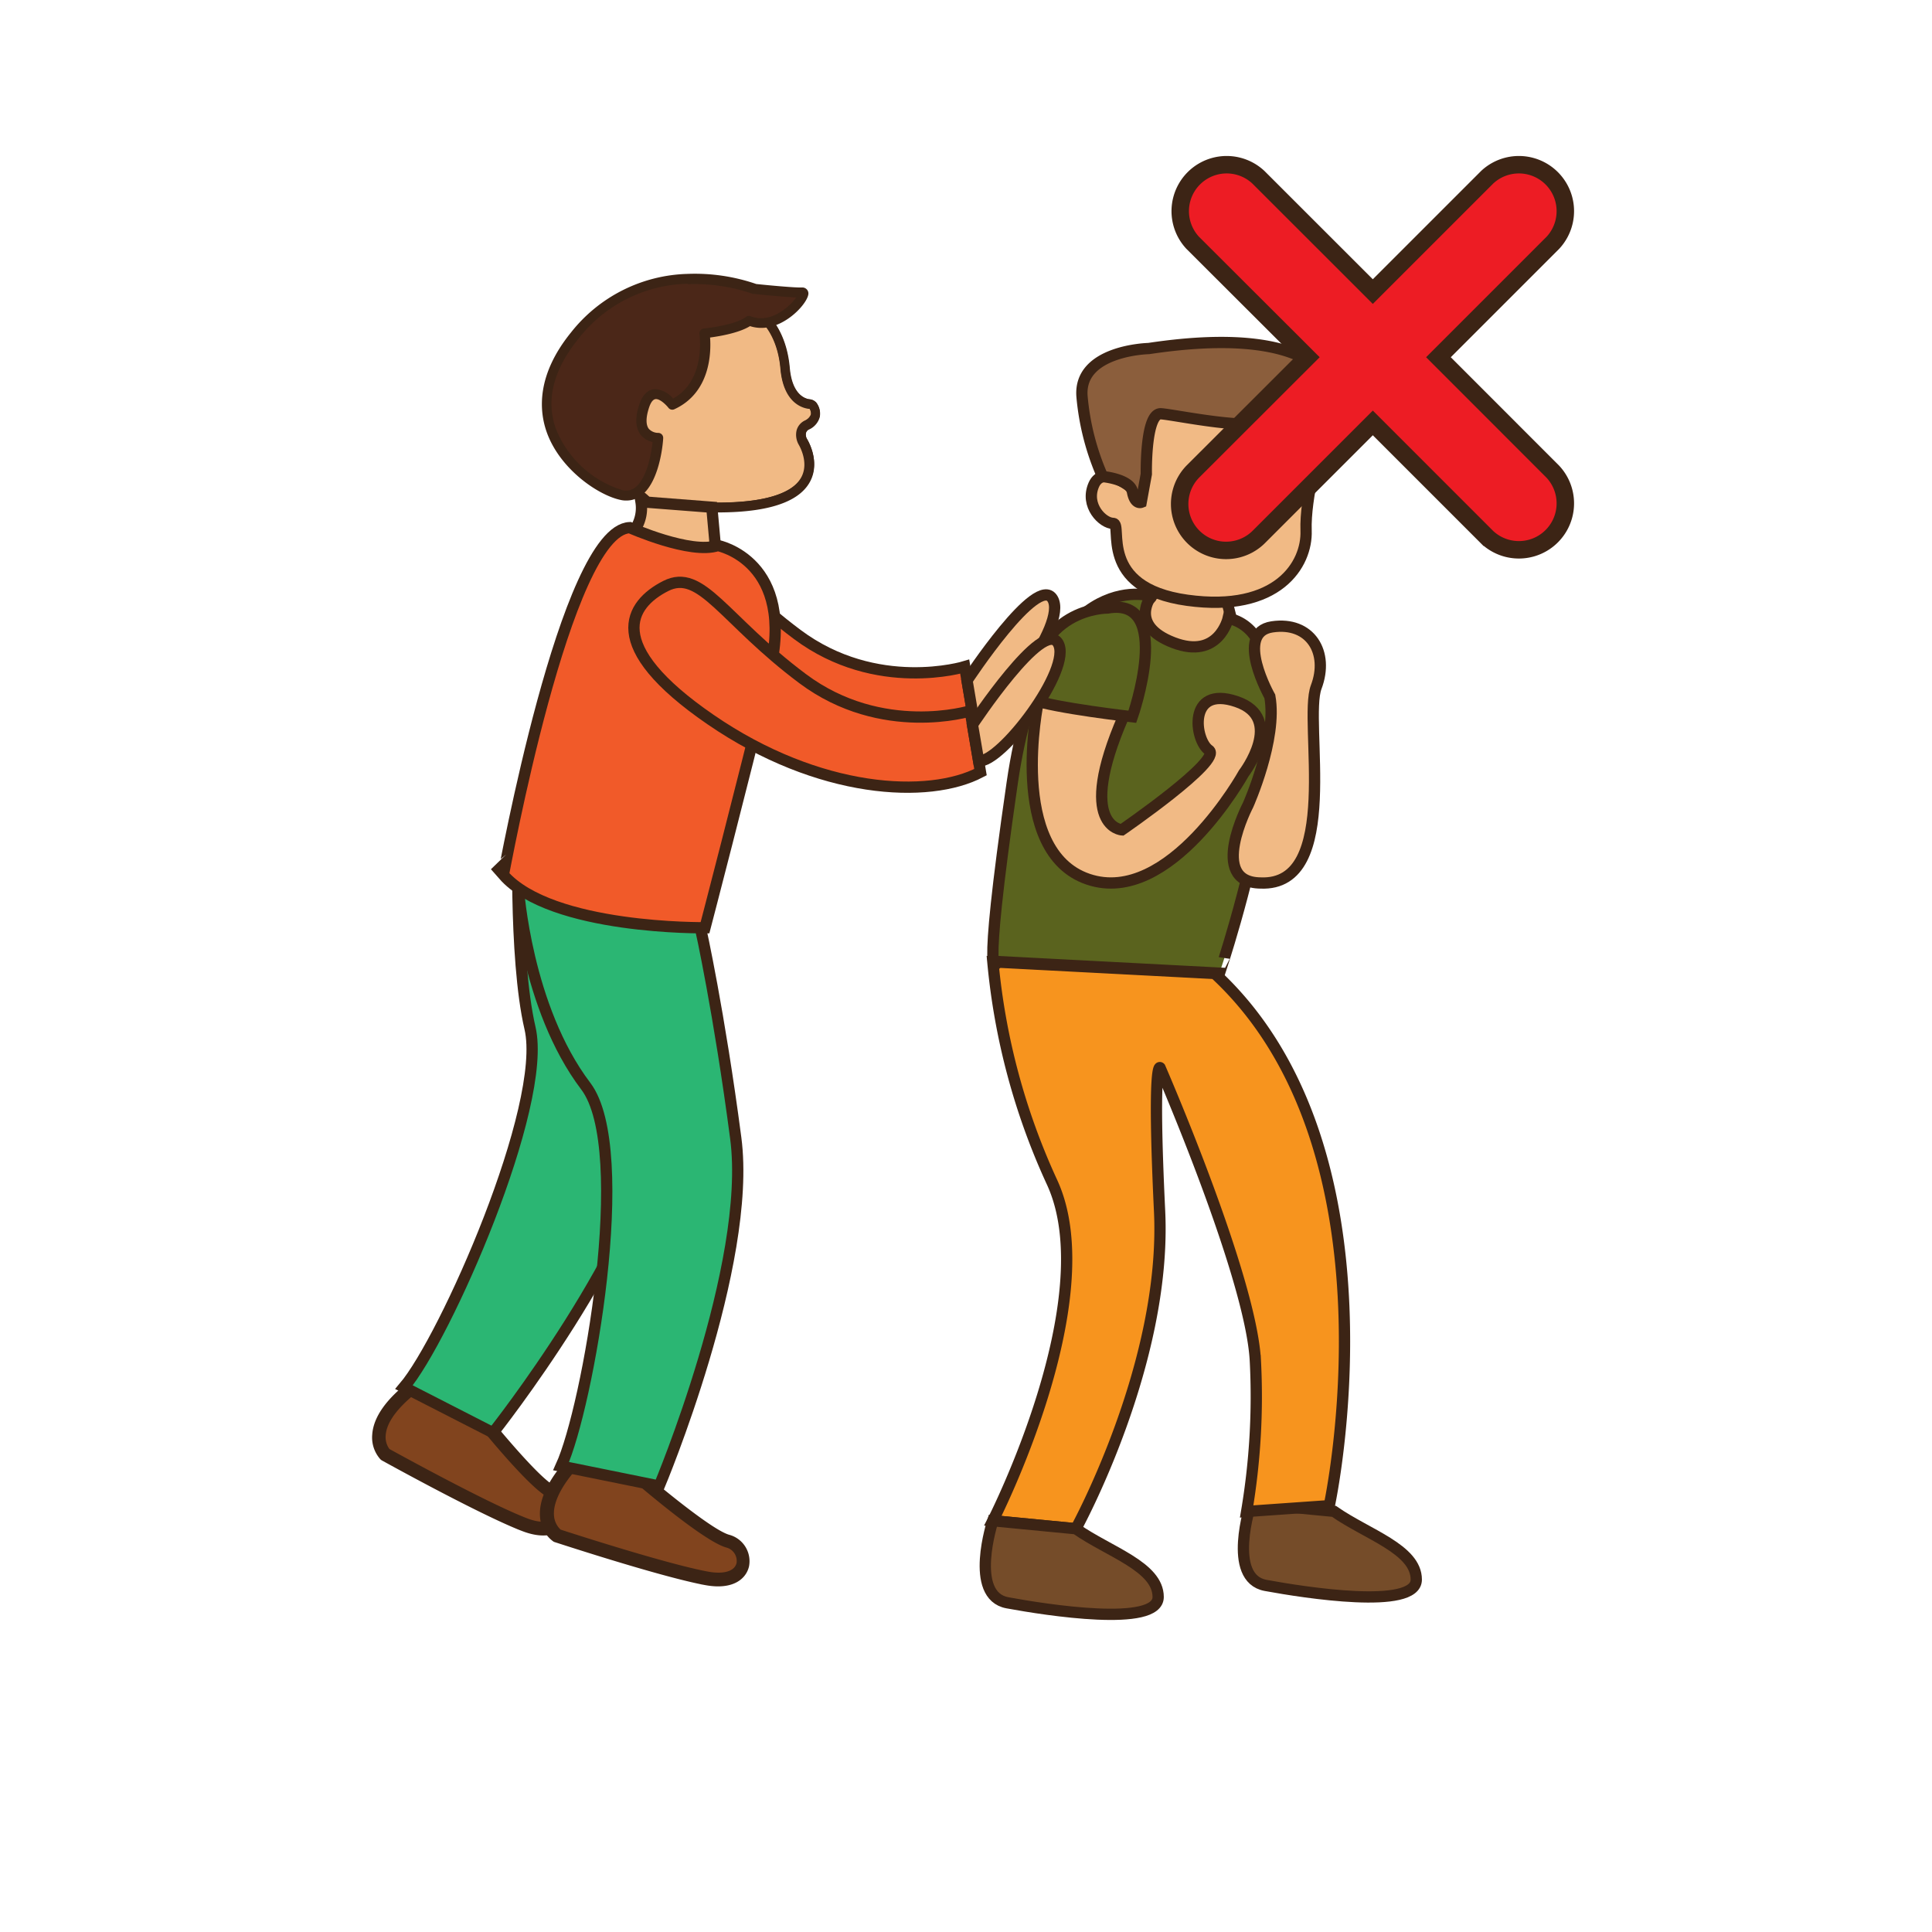 <svg id="dont_push_others" data-name="dont push others" xmlns="http://www.w3.org/2000/svg" viewBox="0 0 300 300"><defs><style>.cls-1,.cls-5{fill:#f1ba85;}.cls-1,.cls-10,.cls-11,.cls-12,.cls-2,.cls-5,.cls-7,.cls-8,.cls-9{stroke:#3c2415;stroke-miterlimit:10;}.cls-1,.cls-10,.cls-11,.cls-2,.cls-7,.cls-8,.cls-9{stroke-width:1.75px;}.cls-2{fill:#754c29;}.cls-3{fill:#81441e;}.cls-4{fill:#3c2415;}.cls-5{stroke-width:1.35px;}.cls-6{fill:#4b2718;}.cls-7{fill:#f15a29;}.cls-8{fill:#2bb673;}.cls-9{fill:#f7941e;}.cls-10{fill:#5a631e;}.cls-11{fill:#8b5e3c;}.cls-12{fill:#ed1c24;stroke-width:2.71px;}</style></defs><title>dont push others</title><path class="cls-1" d="M178.48,93s.91-.28.57-3.09S190.42,93,190.42,93l1.07,4.23-6.9,9.45S173.52,99.37,178.48,93Z"/><path class="cls-2" d="M194.25,233.44s-3.8,11.62,2.27,12.74,23.4,3.83,23.4-.9-7.65-7-12.78-10.6Z"/><path class="cls-3" d="M64.44,215.14l8.1,2.32S82.33,230,85.69,231.68s2.28,7.61-4.25,5.08-21.64-10.9-21.64-10.9-4.11-4.1,4.64-10.72"/><path class="cls-4" d="M80.34,237.45c-6.83-2.81-20.47-10.36-21.05-10.68a1.3,1.3,0,0,1-.23-.18,5.08,5.08,0,0,1-1.26-3.83c.18-2.73,2.21-5.58,6-8.46a1,1,0,0,1,.92-.17l8.1,2.32a1.1,1.1,0,0,1,.54.36c2.68,3.44,10.21,12.65,12.78,13.93a4.25,4.25,0,0,1,2.12,5.39c-.81,1.82-3.12,3.19-7.21,1.6l-.72-.28M60.47,225c1.64.9,15.3,8.42,21.34,10.75,2.28.88,4,.7,4.54-.49a2.14,2.14,0,0,0-1.13-2.68c-3.29-1.64-11.6-12.09-13.29-14.25l-7.27-2.07c-3.76,3-4.68,5.21-4.77,6.61a3.12,3.12,0,0,0,.58,2.13"/><path class="cls-3" d="M89,227l8.39.76s12,10.48,15.59,11.5,3.67,7-3.23,5.79-23.3-6.65-23.3-6.65S81.65,235.19,89,227"/><path class="cls-4" d="M108.81,246c-7.23-1.48-22-6.33-22.67-6.54a.79.79,0,0,1-.26-.13,5,5,0,0,1-2-3.53c-.33-2.71,1.12-5.88,4.31-9.43a1.05,1.05,0,0,1,.87-.34l8.39.76a1,1,0,0,1,.6.25c3.28,2.88,12.41,10.51,15.18,11.28a4.25,4.25,0,0,1,3.08,4.9c-.44,1.93-2.46,3.71-6.78,2.92l-.76-.14M87,237.5c1.78.58,16.62,5.38,23,6.55,2.4.43,4.08-.08,4.37-1.34a2.15,2.15,0,0,0-1.62-2.42c-3.54-1-13.67-9.69-15.73-11.5l-7.53-.67c-3.14,3.61-3.62,6-3.45,7.39a3.32,3.32,0,0,0,1,2"/><path class="cls-5" d="M118.35,49s3,2.26,3.54,8.12c.4,4.58,2.7,5.41,3.69,5.56a.92.92,0,0,1,.63.26c.38.54,1.06,1.94-.89,3a1.8,1.8,0,0,0-.6,2.54S132,80,107.55,78.59c-1.18.29-1,5.76-2.82,6-.14,0,0,.45,0,.57-.44.84-2.3,3.88-4.32-1.24,0-.1.82-4.19.82-4.19s.93-1.09-2.91-3.62c-4.58-3-5.13-9.6-5.13-9.6l3.34-14.83,14.38-4.62Z"/><path class="cls-4" d="M102.86,87.59c-1.24,0-2.29-1.06-3.21-3.39-.1-.27-.12-.31.78-4.63a.58.58,0,0,1,.08-.22c0-.15-.21-1-2.66-2.6C93,73.57,92.4,66.86,92.37,66.58a1.94,1.94,0,0,1,0-.24l3.34-14.83a.77.77,0,0,1,.51-.55l14.39-4.63a.75.75,0,0,1,.42,0l7.5,2a.64.64,0,0,1,.26.13c.14.1,3.31,2.53,3.85,8.66.35,4,2.23,4.75,3,4.87a1.61,1.61,0,0,1,1.16.58,2.81,2.81,0,0,1,.49,2.2,3,3,0,0,1-1.65,1.92.89.89,0,0,0-.48.52,1.5,1.5,0,0,0,.17,1c.07.12,2.11,3.43.47,6.55-1.93,3.67-8,5.26-18.07,4.7a10,10,0,0,0-.54,1.91c-.34,1.54-.72,3.26-1.78,3.87a1,1,0,0,1-.1.36c-.39.75-1.24,2-2.5,2.08m-1.71-3.78c.68,1.68,1.31,2.26,1.65,2.25s.76-.46,1.11-1.1c-.09-.94.53-1.1.72-1.12.49-.07.92-2,1.12-2.89.35-1.6.63-2.86,1.62-3.1a.78.78,0,0,1,.22,0c9.37.55,15.29-.82,16.9-3.86,1.24-2.34-.4-5-.43-5.06a3.08,3.08,0,0,1-.32-2.17A2.36,2.36,0,0,1,125,65.29a1.76,1.76,0,0,0,.91-.93,1.26,1.26,0,0,0-.21-.88l-.18,0c-1.16-.17-3.89-1.11-4.34-6.24-.42-4.81-2.63-7-3.13-7.49l-7.12-1.85L97.13,52.28,93.91,66.56c.1.85.88,6.35,4.78,8.91,2.09,1.38,3.18,2.57,3.33,3.65a1.41,1.41,0,0,1-.12.88c-.32,1.58-.67,3.29-.75,3.81"/><path class="cls-6" d="M104.33,62.86s-3.1-4.08-4.46.59S102.15,68,102.15,68s-.59,10-5.66,8.9S78,66,89.22,52.11s28-7.26,28-7.26,5.88.61,7.31.56c1.18,0-3.4,6.29-8.23,4.38-1.91,1.47-6.93,2-6.93,2s1.3,8.21-5,11.12"/><path class="cls-4" d="M97.37,77.72a3.7,3.7,0,0,1-1-.09c-3.5-.73-9.43-4.79-11.47-10.51-1.22-3.43-1.57-8.91,3.76-15.49a23.85,23.85,0,0,1,18.09-9.1,29.24,29.24,0,0,1,10.68,1.57c1.7.18,6,.59,7.1.54a.94.94,0,0,1,1,.92c0,1.38-3.34,5.2-7.07,5.35h0a5.63,5.63,0,0,1-2-.27c-1.71,1.07-4.77,1.58-6.2,1.77.17,2.24.1,8.55-5.55,11.14a.76.76,0,0,1-.92-.23c-.35-.45-1.28-1.37-1.94-1.35s-1,1.07-1.18,1.69c-.39,1.34-.36,2.36.08,2.93a2,2,0,0,0,1.44.63.77.77,0,0,1,.57.23.78.78,0,0,1,.22.58c0,.39-.62,9.5-5.55,9.69m9.4-33.66a22.11,22.11,0,0,0-17,8.53c-3.92,4.84-5.1,9.56-3.51,14a16.28,16.28,0,0,0,10.34,9.52,2.63,2.63,0,0,0,.67.07c2.68-.11,3.74-5,4-7.55a3.18,3.18,0,0,1-1.84-1.11c-.77-1-.89-2.44-.35-4.3s1.4-2.75,2.6-2.8a4,4,0,0,1,2.78,1.47c5.16-2.84,4.1-10,4.09-10a.78.78,0,0,1,.15-.59.75.75,0,0,1,.53-.29c1.34-.13,5.11-.7,6.53-1.79a.75.75,0,0,1,.75-.11,4.43,4.43,0,0,0,1.77.3h0c2.39-.09,4.51-2.1,5.29-3.22-2.14-.09-6.29-.52-6.5-.55a.79.79,0,0,1-.2,0,27.79,27.79,0,0,0-10.16-1.51"/><path class="cls-7" d="M149.8,103.52s-13.68,4.2-26-5-15.77-17.2-21.33-14.42-9.83,9.2,7,20.74S143.39,117.2,151.4,113Z"/><path class="cls-8" d="M80.5,127.16s-.78,21.41,1.8,32.49c2.81,12.06-13.2,48.26-19.57,55.75l13.83,7.08s23.19-29.23,26-48.79,3.52-32.94,3.52-32.94S84.57,123,80.5,127.16Z"/><path class="cls-1" d="M98.67,82.11a6,6,0,0,0,.86-4.2l11,.85.53,5.86s-10.77,4.93-10.79,4.47S98.67,82.11,98.67,82.11Z"/><path class="cls-8" d="M80.48,137.86s1.21,18.58,10.48,30.8c7.48,9.87.28,50-3.83,59l15.23,3.09s14.46-34.4,11.89-54-5.48-32.67-5.48-32.67S83.27,132.73,80.48,137.86Z"/><path class="cls-1" d="M150.16,105.66S161.1,89,163.45,93s-9,18.71-12.34,18.27Z"/><path class="cls-7" d="M97.79,81.93s9.48,4.22,13.68,2.78c0,0,12.27,2.38,8,19.9s-10,39.45-10,39.45-23.85.32-31.31-8.21C78.21,135.85,87.83,82.32,97.79,81.93Z"/><path class="cls-9" d="M154.17,149.36a104.59,104.59,0,0,0,9.21,34.26c8.35,18.2-9.21,52.52-9.21,52.52l12.89,1.24s14.13-25.65,13-49.29.07-22.3.07-22.3,14.12,32.43,14.8,45.49a107.21,107.21,0,0,1-1.35,23.42l12.83-.9s11.93-55.17-17.79-82.64Z"/><path class="cls-10" d="M178.77,92.56s-16.64-5.18-21.6,29.05-2.27,27.7-2.27,27.7l34.46,1.8S206.82,99.53,190.71,96c0,0-1.46,6.49-8.5,3.79S178.77,92.56,178.77,92.56Z"/><path class="cls-1" d="M161.22,108.94s-4.91,23.31,7.76,27.59,24.15-16.45,24.15-16.45,6.52-8.55-1.13-11.14-6.53,6-4.28,7.54-13.51,12.38-13.51,12.38-7.21-.45.22-17.56C173.54,101.62,161.22,108.94,161.22,108.94Z"/><path class="cls-10" d="M172,94.41s-11.85-.12-11.85,14.19c3.74,1.35,15.68,2.7,15.68,2.7S182.37,92.62,172,94.41Z"/><path class="cls-1" d="M197.18,108.15s-5.6-9.92.35-10.81,8.88,4,6.85,9.34,4.07,31-8.66,30.43C187.5,137,193.8,125,193.8,125S198.38,114.76,197.18,108.15Z"/><path class="cls-2" d="M154.17,236.14s-3.8,11.62,2.26,12.74,23.41,3.83,23.41-.9-7.66-7-12.78-10.6Z"/><path class="cls-1" d="M175.85,75.85s-4.57-3.82-6-.58,1.42,6,3,6-2.57,10,11.51,11.94S203,87.61,202.81,82.4,205,69,205,69s1.28-7.64-14.26-6.4-13.56-2.19-13.56-2.19Z"/><path class="cls-11" d="M178.38,54.12s-11,.24-10.36,7.5A39.39,39.39,0,0,0,171.21,74s4.26.37,4.64,2.38S177.2,78,177.2,78l.8-4.39s-.19-9.55,2.29-9.36,14.57,2.85,17.24.9,5.2,2.84,6.07,4.35,5.63-1.81,5.18-5S206.75,49.86,178.38,54.12Z"/><path class="cls-7" d="M150.65,110.39s-13.68,4.2-26-5S108.92,88.17,103.36,91s-9.82,9.2,7,20.75,33.88,12.37,41.89,8.15Z"/><path class="cls-1" d="M151,112.53S162,95.89,164.3,99.88s-9,18.71-12.34,18.27Z"/><path class="cls-12" d="M223.36,55.47,241.13,37.7a7.21,7.21,0,0,0-10.19-10.19L213.17,45.28,195.39,27.51A7.21,7.21,0,0,0,185.2,37.7L203,55.47,185.2,73.25a7.21,7.21,0,0,0,10.2,10.19l17.77-17.77,17.77,17.77a7.21,7.21,0,0,0,10.19-10.19Z"/></svg>